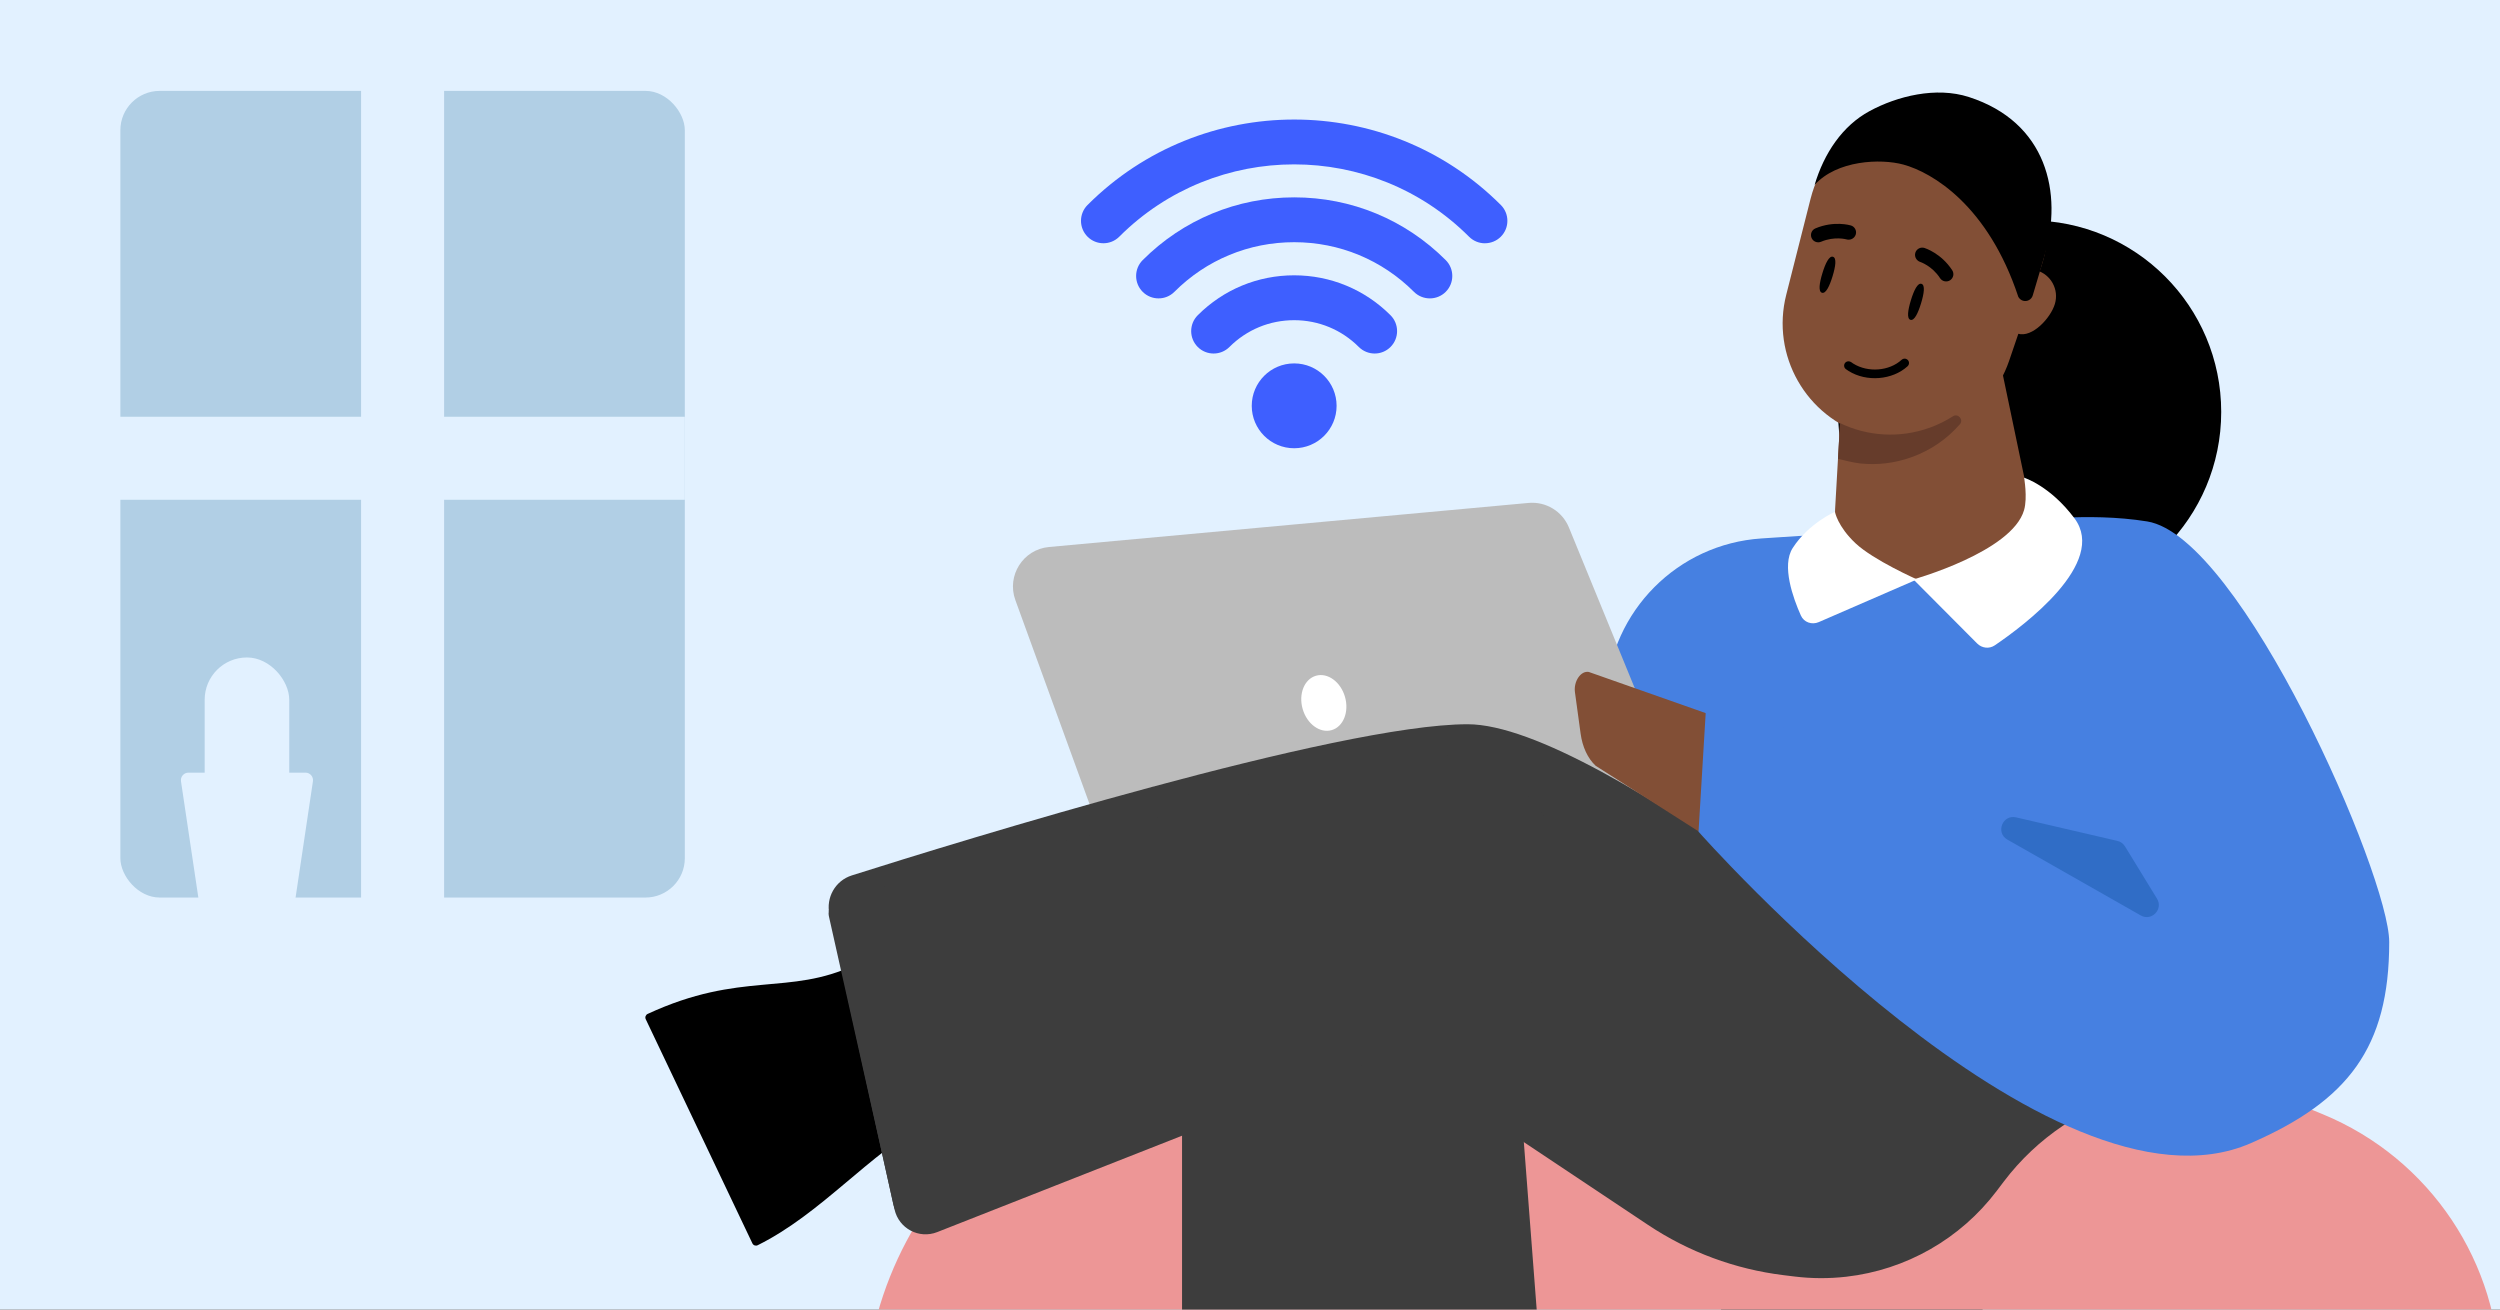 <svg fill="none" height="495" viewBox="0 0 945 495" width="945" xmlns="http://www.w3.org/2000/svg" xmlns:xlink="http://www.w3.org/1999/xlink"><rect x="0" y="0" width="945" height="495" fill="#333333" stroke="none"/><clipPath id="clip0_8121_2002"><path d="M0 0H945V495H0Z"/></clipPath><g clip-path="url(#clip0_8121_2002)"><path d="M0 0H945V495H0Z" fill="#e2f1ff"/><rect fill="#b1cfe5" height="304.914" rx="14.873" width="213.363" x="45.499" y="34.357"/><path d="M41.49 188.918H72.875V406.29H41.49Z" fill="#e2f1ff" transform="matrix(0 -1 1 0 -147.428 230.409)"/><path d="M136.489 31.149H167.873V339.527H136.489Z" fill="#e2f1ff"/><circle cx="767.201" cy="155.717" fill="#000000" r="72.416"/><path d="M757.284 109.071C758.875 103.681 764.52 100.61 769.898 102.216 775.275 103.809 778.359 109.466 776.754 114.857 775.163 120.247 768.176 127.739 762.799 126.147 757.422 124.554 755.679 114.462 757.285 109.084L757.284 109.071Z" fill="#824f36"/><path d="M696.662 204.523 714.555 234.176C723.514 248.988 745.48 247.322 752.117 231.373L765.373 199.397C767.02 195.475 767.421 191.163 766.547 186.987L750.053 108.113 698.268 111.976 695.53 159.933 694.757 173.423 693.672 192.423C693.413 196.657 694.478 200.886 696.662 204.523Z" fill="#824f36"/><path d="M705.322 164.379C727.938 171.081 751.811 158.744 759.443 136.406L771.519 100.999C779.823 76.537 766.169 50.087 741.404 42.742 716.639 35.398 690.737 50.121 684.39 75.159L675.2 111.422C669.387 134.293 682.664 157.667 705.309 164.394L705.322 164.379Z" fill="#824f36"/><path d="M694.757 173.425C696.775 173.93 700.419 174.889 703.211 175.189 709.617 175.862 716.251 175.113 722.686 172.773 729.955 170.144 736.095 165.819 740.84 160.367 742.357 158.649 740.161 156.11 738.22 157.352 735.524 159.065 732.649 160.51 729.522 161.64 717.979 165.819 705.8 164.881 695.53 159.934L694.757 173.425Z" fill="#663c2b"/><g fill="#000000"><path d="M685.899 69.923C694.336 60.53 710.875 59.874 719.454 62.202 730.326 65.152 751.494 77.609 762.923 112.211 763.295 112.905 763.951 113.445 764.691 113.671 766.278 114.141 767.91 113.244 768.381 111.67L772.829 96.674C779.894 72.839 773.614 46.141 744.213 36.665 731.875 32.688 717.204 36.295 706.686 42.003 696.449 47.544 689.497 57.894 685.913 69.936L685.886 69.938 685.899 69.923Z"/><path d="M692.703 104.447C691.554 108.206 690.146 111.105 688.703 110.664 687.26 110.222 687.715 107.032 688.865 103.273 690.014 99.514 691.422 96.615 692.865 97.056 694.308 97.498 693.853 100.688 692.703 104.447Z"/><path d="M726.152 114.677C725.002 118.437 723.594 121.335 722.152 120.894 720.709 120.453 721.163 117.263 722.313 113.503 723.463 109.744 724.87 106.845 726.313 107.287 727.756 107.728 727.301 110.918 726.152 114.677Z"/><path d="M699.797 90.42C700.589 90.12 701.23 89.477 701.483 88.617 701.901 87.186 701.096 85.657 699.649 85.225 699.368 85.14 693.254 83.358 686.228 86.329 684.825 86.917 684.181 88.505 684.763 89.927 685.353 91.321 686.96 91.97 688.363 91.383 693.502 89.195 698.014 90.497 698.071 90.514 698.651 90.681 699.258 90.601 699.797 90.42Z"/><path d="M724.394 97.942C723.905 97.25 723.734 96.359 724.005 95.505 724.459 94.085 725.982 93.268 727.423 93.718 727.703 93.806 733.768 95.748 737.93 102.141 738.764 103.413 738.409 105.09 737.132 105.943 735.863 106.768 734.168 106.408 733.333 105.136 730.298 100.448 725.829 99.004 725.772 98.985 725.198 98.8 724.74 98.393 724.394 97.942Z"/><path d="M699.706 136.875C698.881 136.36 697.91 136.543 697.399 137.236 696.86 137.956 697.019 139.002 697.744 139.533 698.081 139.777 698.431 140.018 698.783 140.238 705.56 144.473 715.338 143.675 721.072 138.436 721.393 138.136 721.58 137.73 721.601 137.287 721.622 136.844 721.471 136.426 721.168 136.092 721.073 135.977 720.958 135.894 720.822 135.809 720.19 135.414 719.373 135.493 718.825 135.996 714.139 140.289 706.11 140.923 700.518 137.427 700.238 137.252 699.95 137.072 699.695 136.857L699.685 136.873 699.706 136.875Z"/></g><path d="M607.129 262.57C609.036 230.923 634.177 205.631 665.812 203.533L770.05 196.623C798.16 194.759 824.086 211.795 833.533 238.335L870.15 341.213C881.161 372.147 866.551 406.349 836.588 419.78L685.875 487.341C642.712 506.69 594.424 473.314 597.271 426.098L607.129 262.57Z" fill="#4680e1"/><path d="M351.284 423.63C327.936 436.656 310.457 458.749 286.401 470.697 285.66 471.065 284.764 470.747 284.409 470L244.088 385.254C243.732 384.507 244.067 383.604 244.818 383.256 280.201 366.886 298.279 376.568 323.241 364.691L351.284 423.63Z" fill="#000000"/><path d="M767.768 203.471 763.065 173.1 724.389 198.213 696.785 187.039 694.813 203.471 722.199 218.62C724.416 219.847 727.068 220.005 729.415 219.052L767.768 203.471Z" fill="#824f36"/><path d="M687.489 235.159 724.629 219.023C724.629 219.023 708.135 211.723 701.36 205.335 694.585 198.948 693.604 193.473 693.604 193.473 693.604 193.473 683.667 197.777 677.635 207.16 673.365 213.802 677.783 226.068 680.729 232.667 681.882 235.25 684.895 236.287 687.489 235.159Z" fill="#ffffff"/><path d="M383.806 226.827C380.445 217.585 386.737 207.664 396.53 206.764L577.786 190.108C584.35 189.505 590.539 193.258 593.038 199.358L653.173 346.129C654.542 349.468 651.675 352.998 648.126 352.346L416.341 309.706C414.749 309.413 413.432 308.299 412.879 306.778L383.806 226.827Z" fill="#bcbcbc"/><ellipse cx="500.164" cy="265.751" fill="#ffffff" rx="8.318" ry="10.694" transform="matrix(.961 -.278 .278 .961 -54.131 149.368)"/><path d="M535.309 398.48 647.787 492.694C700.662 536.983 781.19 499.389 781.19 430.417 781.19 424.154 778.483 418.209 773.704 414.162 740.354 385.919 604.767 273.763 554.761 273.763 505.904 273.763 362.753 317.99 321.992 330.905 315.725 332.89 312.126 339.301 313.54 345.721L337.656 455.166C339.319 462.713 347.249 467.067 354.509 464.419L535.309 398.48Z" fill="#3d3d3d"/><path d="M754.755 450.169 757.373 446.711C782.966 412.901 828.142 400.604 867.341 416.779L878.026 421.188C918.557 437.913 945 477.43 945 521.276V659.699C945 665.15 943.089 670.428 939.599 674.616 935.725 679.265 930.193 682.225 924.175 682.868L665.888 710.464C644.495 712.75 622.921 712.775 601.522 710.54L465.53 696.331C386.835 688.11 327.066 621.771 327.066 542.648 321.282 457.383 394.05 387.654 478.991 397.068L496.312 398.988C520.432 401.662 543.559 410.082 563.75 423.543L622.962 463.018C638.305 473.247 655.826 479.748 674.128 482.005L678.269 482.515C684.772 483.317 691.348 483.347 697.859 482.606 720.462 480.031 741.024 468.308 754.755 450.169Z" fill="#ed9696"/><path d="M492.695 333.677C531.04 322.815 569.722 349.798 572.772 389.535L590.928 626.075C591.169 629.215 588.686 631.895 585.537 631.895L452.219 631.895C449.233 631.895 446.813 629.475 446.813 626.489L446.813 394.362C446.813 366.148 465.55 341.366 492.695 333.677V333.677Z" fill="#3d3d3d"/><path d="M648.965 271.036C653.028 271.789 650.037 268.061 648.965 273.842L642.764 307.282C641.689 313.081 650.739 317.041 646.689 316.29 645.658 316.098 646.075 317.071 645.241 316.29L603.186 289.488C600.188 286.712 598.157 282.378 597.469 277.291L595.328 261.64C594.774 257.527 597.563 253.443 600.571 254.001L648.965 271.036Z" fill="#824f36"/><path d="M811.631 197.102C788.841 193.427 764.914 197.102 764.914 197.102L811.631 340.843 645.241 261.454 642.047 314.38C642.047 314.38 775.101 465.115 850.777 432.128 887.459 416.138 903.125 396.105 903.125 356.089 903.125 330.917 847.101 202.823 811.631 197.102Z" fill="#4680e1"/><path d="M747.359 243.23 723.261 219.023C723.261 219.023 760.588 208.602 765.103 192.799 766.461 188.044 765.103 180.572 765.103 180.572 765.103 180.572 774.981 183.622 784.171 195.958 796.735 212.823 765.035 236.47 754.023 243.943 751.921 245.369 749.151 245.031 747.359 243.23Z" fill="#ffffff"/><path d="M586.156 313.215C600.114 340.528 587.481 373.923 558.94 385.159L354.251 465.739C347.398 468.436 339.755 464.382 338.146 457.195L313.354 346.498C312.653 343.366 314.572 340.246 317.684 339.459L527.197 286.504C550.674 280.57 575.136 291.653 586.156 313.215V313.215Z" fill="#3d3d3d"/><path d="M815.347 339.688 803.24 319.921C802.602 318.879 801.572 318.137 800.382 317.86L762.084 308.965C756.958 307.775 754.222 314.774 758.797 317.376L809.201 346.037C813.3 348.368 817.81 343.709 815.347 339.688Z" fill="#306dc6"/><path d="M561.311 91.966C559.144 91.966 556.977 91.138 555.309 89.484 518.846 53.021 459.532 53.021 423.082 89.47 419.776 92.778 414.402 92.778 411.094 89.47 407.788 86.164 407.788 80.789 411.094 77.483 454.173 34.419 524.249 34.419 567.312 77.483 570.619 80.789 570.619 86.164 567.312 89.47 565.659 91.124 563.492 91.951 561.311 91.951V91.966Z" fill="#3e5fff"/><path d="M540.471 112.791C538.304 112.791 536.137 111.965 534.469 110.311 522.38 98.222 506.288 91.552 489.196 91.552 472.104 91.552 456.01 98.209 443.923 110.311 440.615 113.619 435.241 113.619 431.935 110.311 428.627 107.003 428.627 101.629 431.935 98.323 447.229 83.027 467.572 74.602 489.21 74.602 510.849 74.602 531.19 83.027 546.486 98.323 549.792 101.629 549.792 107.003 546.486 110.311 544.832 111.965 542.665 112.791 540.484 112.791H540.471Z" fill="#3e5fff"/><path d="M519.63 133.632C517.463 133.632 515.297 132.805 513.629 131.152 507.1 124.623 498.42 121.031 489.182 121.031 479.945 121.031 471.264 124.623 464.735 131.152 461.428 134.459 456.054 134.459 452.747 131.152 449.44 127.845 449.44 122.471 452.747 119.164 462.484 109.428 475.426 104.068 489.182 104.068 502.938 104.068 515.881 109.428 525.618 119.164 528.924 122.471 528.924 127.845 525.618 131.152 523.964 132.805 521.797 133.632 519.616 133.632H519.63Z" fill="#3e5fff"/><path d="M489.196 169.439C498.052 169.439 505.232 162.259 505.232 153.403 505.232 144.547 498.052 137.367 489.196 137.367 480.34 137.367 473.16 144.547 473.16 153.403 473.16 162.259 480.34 169.439 489.196 169.439Z" fill="#3e5fff"/><path d="M71.234 292.058C69.492 292.058 68.157 293.607 68.414 295.33L75.011 339.528H111.69L118.287 295.33C118.545 293.607 117.21 292.058 115.467 292.058H71.234Z" fill="#e2f1ff"/><rect fill="#e2f1ff" height="71.188" rx="15.985" width="31.971" x="77.365" y="248.522"/></g></svg>
